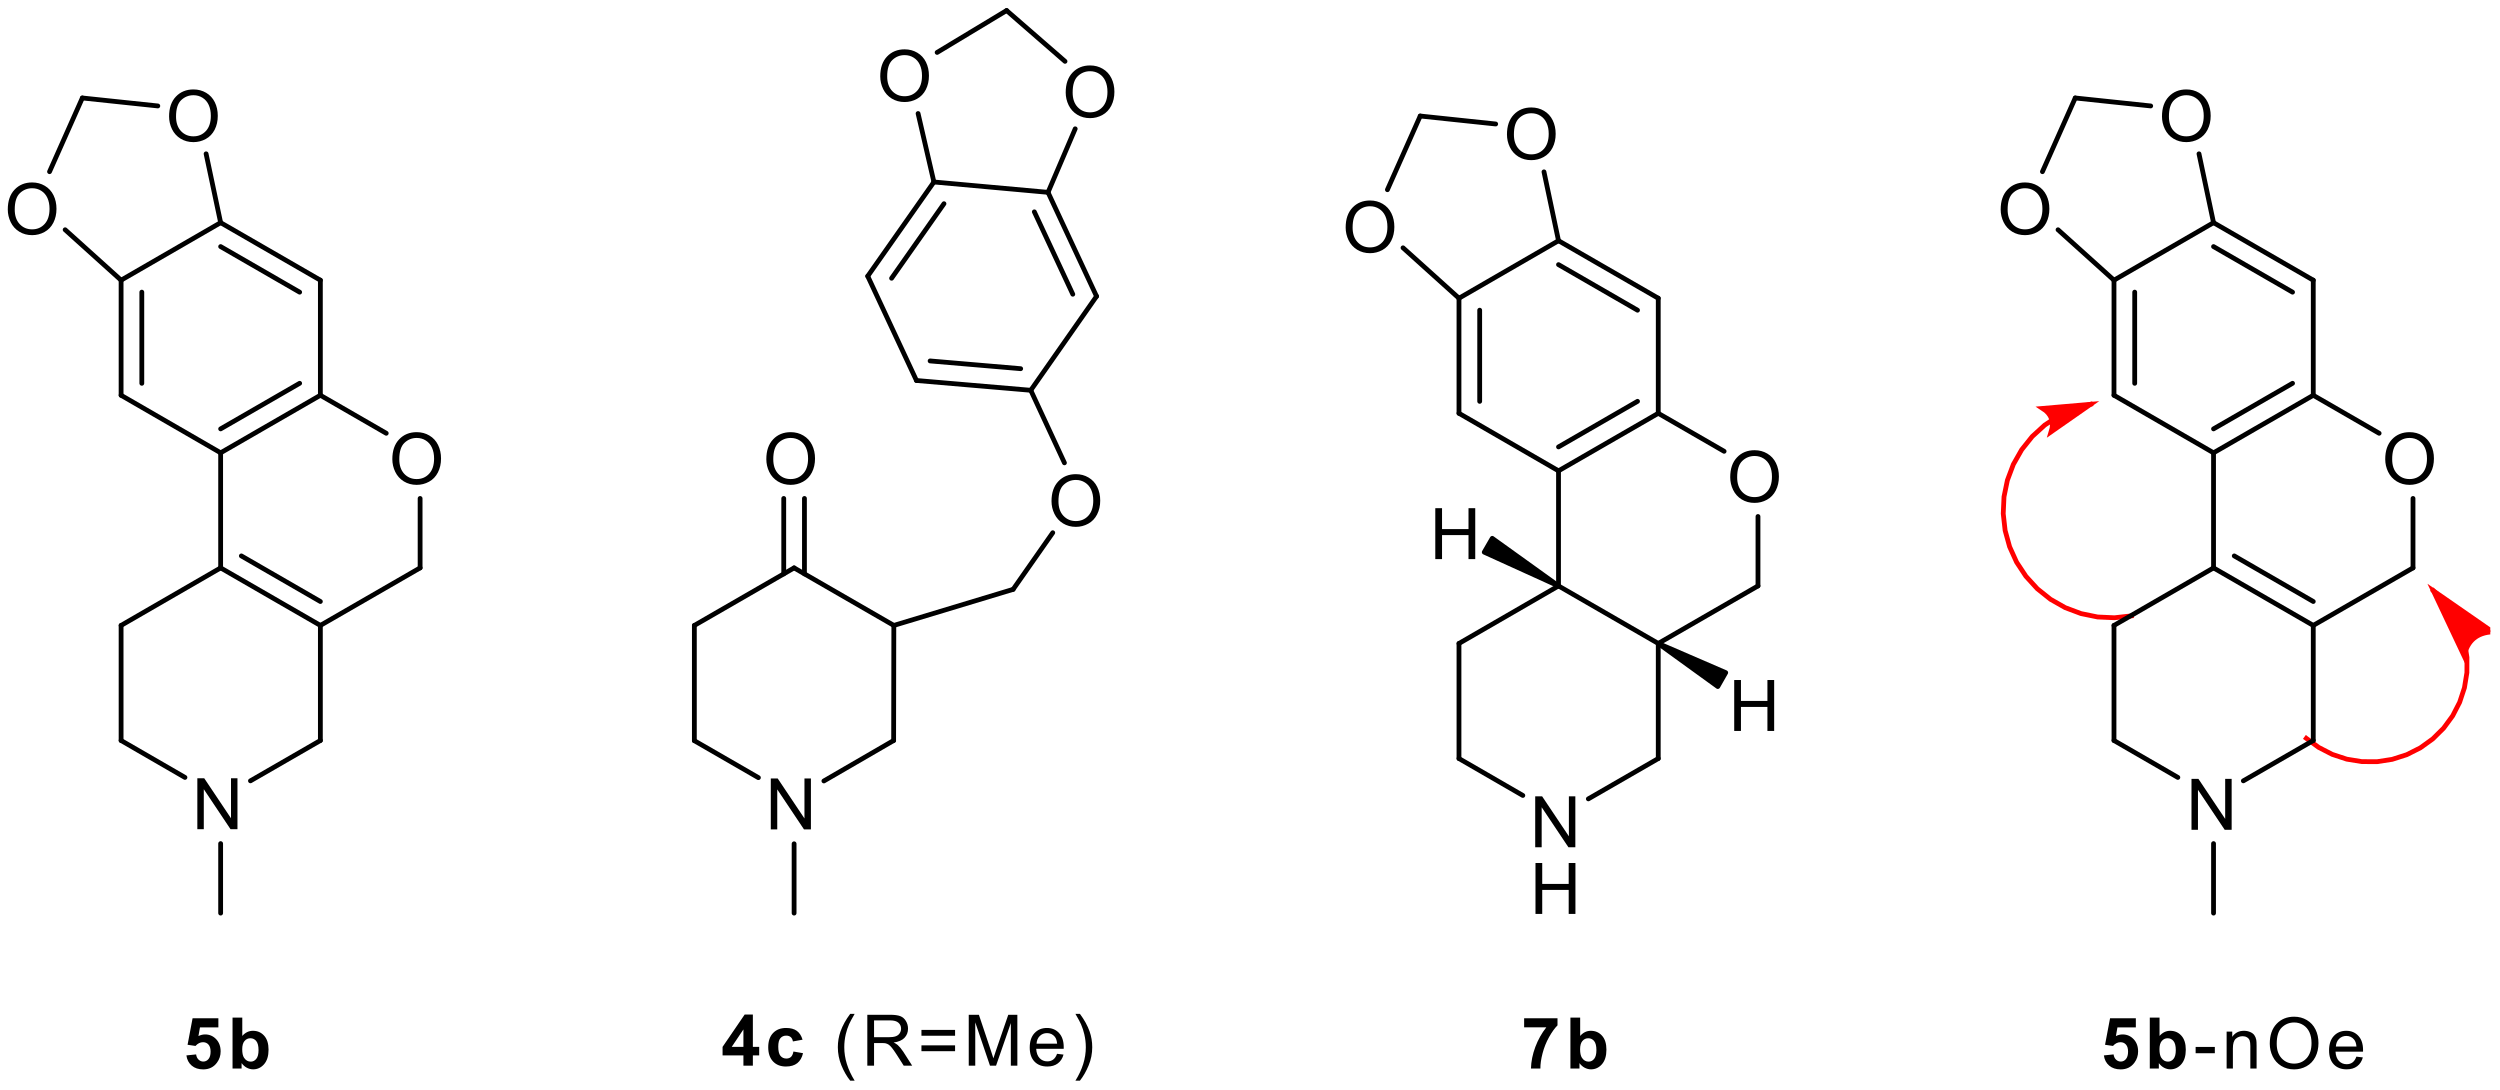 <?xml version="1.0" encoding="UTF-8"?>
<!DOCTYPE svg PUBLIC '-//W3C//DTD SVG 1.0//EN'
          'http://www.w3.org/TR/2001/REC-SVG-20010904/DTD/svg10.dtd'>
<svg stroke-dasharray="none" shape-rendering="auto" xmlns="http://www.w3.org/2000/svg" font-family="'Dialog'" text-rendering="auto" width="858" fill-opacity="1" color-interpolation="auto" color-rendering="auto" preserveAspectRatio="xMidYMid meet" font-size="12px" viewBox="0 0 858 374" fill="black" xmlns:xlink="http://www.w3.org/1999/xlink" stroke="black" image-rendering="auto" stroke-miterlimit="10" stroke-linecap="square" stroke-linejoin="miter" font-style="normal" stroke-width="1" height="374" stroke-dashoffset="0" font-weight="normal" stroke-opacity="1"
><!--Generated by the Batik Graphics2D SVG Generator--><defs id="genericDefs"
  /><g
  ><defs id="defs1"
    ><clipPath clipPathUnits="userSpaceOnUse" id="clipPath1"
      ><path d="M1.503 1.087 L322.994 1.087 L322.994 141.163 L1.503 141.163 L1.503 1.087 Z"
      /></clipPath
      ><clipPath clipPathUnits="userSpaceOnUse" id="clipPath2"
      ><path d="M68.263 71.98 L68.263 208.161 L379.849 208.161 L379.849 71.98 Z"
      /></clipPath
      ><clipPath clipPathUnits="userSpaceOnUse" id="clipPath3"
      ><path d="M68.263 71.98 L68.263 208.161 L379.843 208.161 L379.843 71.98 Z"
      /></clipPath
    ></defs
    ><g transform="scale(2.667,2.667) translate(-1.503,-1.087) matrix(1.029,0,0,1.029,-68.713,-72.951)"
    ><path d="M342.3 175.728 L342.3 169.357 L343.166 169.357 L346.512 174.358 L346.512 169.357 L347.321 169.357 L347.321 175.728 L346.454 175.728 L343.108 170.722 L343.108 175.728 L342.3 175.728 Z" stroke="none" clip-path="url(#clipPath3)"
    /></g
    ><g transform="matrix(2.743,0,0,2.743,-187.242,-197.435)"
    ><path d="M318.584 98.186 Q318.584 96.599 319.435 95.703 Q320.287 94.805 321.634 94.805 Q322.515 94.805 323.222 95.228 Q323.932 95.648 324.303 96.402 Q324.676 97.155 324.676 98.111 Q324.676 99.082 324.285 99.846 Q323.894 100.611 323.175 101.005 Q322.46 101.399 321.628 101.399 Q320.73 101.399 320.021 100.965 Q319.314 100.527 318.949 99.777 Q318.584 99.023 318.584 98.186 ZM319.453 98.198 Q319.453 99.351 320.07 100.014 Q320.69 100.675 321.625 100.675 Q322.576 100.675 323.19 100.006 Q323.807 99.336 323.807 98.108 Q323.807 97.329 323.543 96.749 Q323.28 96.17 322.773 95.851 Q322.269 95.53 321.637 95.53 Q320.742 95.53 320.096 96.147 Q319.453 96.761 319.453 98.198 Z" stroke="none" clip-path="url(#clipPath3)"
    /></g
    ><g transform="matrix(2.743,0,0,2.743,-187.242,-197.435)"
    ><path d="M366.698 129.43 Q366.698 127.842 367.55 126.947 Q368.402 126.049 369.749 126.049 Q370.63 126.049 371.337 126.472 Q372.046 126.892 372.417 127.645 Q372.791 128.398 372.791 129.354 Q372.791 130.325 372.4 131.09 Q372.009 131.855 371.29 132.249 Q370.575 132.643 369.743 132.643 Q368.845 132.643 368.135 132.208 Q367.428 131.771 367.063 131.02 Q366.698 130.267 366.698 129.43 ZM367.567 129.441 Q367.567 130.594 368.185 131.258 Q368.805 131.918 369.74 131.918 Q370.691 131.918 371.305 131.249 Q371.922 130.58 371.922 129.351 Q371.922 128.572 371.658 127.993 Q371.395 127.413 370.888 127.095 Q370.384 126.773 369.752 126.773 Q368.857 126.773 368.211 127.39 Q367.567 128.004 367.567 129.441 Z" stroke="none" clip-path="url(#clipPath3)"
    /></g
    ><g transform="matrix(2.743,0,0,2.743,-187.242,-197.435)"
    ><path d="M338.766 86.548 Q338.766 84.96 339.618 84.065 Q340.469 83.167 341.817 83.167 Q342.697 83.167 343.404 83.59 Q344.114 84.01 344.485 84.763 Q344.858 85.516 344.858 86.472 Q344.858 87.443 344.467 88.208 Q344.076 88.972 343.358 89.367 Q342.642 89.76 341.811 89.76 Q340.913 89.76 340.203 89.326 Q339.496 88.888 339.131 88.138 Q338.766 87.385 338.766 86.548 ZM339.635 86.559 Q339.635 87.712 340.252 88.376 Q340.872 89.036 341.808 89.036 Q342.758 89.036 343.372 88.367 Q343.989 87.698 343.989 86.469 Q343.989 85.69 343.726 85.111 Q343.462 84.531 342.955 84.213 Q342.451 83.891 341.819 83.891 Q340.924 83.891 340.278 84.508 Q339.635 85.122 339.635 86.559 Z" stroke="none" clip-path="url(#clipPath3)"
    /></g
    ><g transform="matrix(2.743,0,0,2.743,-187.242,-197.435)"
    ><path d="M92.952 175.728 L92.952 169.357 L93.818 169.357 L97.164 174.358 L97.164 169.357 L97.973 169.357 L97.973 175.728 L97.106 175.728 L93.76 170.722 L93.76 175.728 L92.952 175.728 Z" stroke="none" clip-path="url(#clipPath3)"
    /></g
    ><g transform="matrix(2.743,0,0,2.743,-187.242,-197.435)"
    ><path d="M69.236 98.186 Q69.236 96.599 70.087 95.704 Q70.939 94.805 72.286 94.805 Q73.167 94.805 73.874 95.228 Q74.584 95.648 74.955 96.402 Q75.328 97.155 75.328 98.111 Q75.328 99.082 74.937 99.846 Q74.546 100.611 73.828 101.005 Q73.112 101.399 72.281 101.399 Q71.382 101.399 70.673 100.965 Q69.966 100.527 69.601 99.777 Q69.236 99.024 69.236 98.186 ZM70.105 98.198 Q70.105 99.351 70.722 100.014 Q71.342 100.675 72.278 100.675 Q73.228 100.675 73.842 100.006 Q74.459 99.337 74.459 98.108 Q74.459 97.329 74.196 96.749 Q73.932 96.17 73.425 95.851 Q72.921 95.53 72.289 95.53 Q71.394 95.53 70.748 96.147 Q70.105 96.761 70.105 98.198 Z" stroke="none" clip-path="url(#clipPath3)"
    /></g
    ><g transform="matrix(2.743,0,0,2.743,-187.242,-197.435)"
    ><path d="M117.35 129.43 Q117.35 127.842 118.202 126.947 Q119.054 126.049 120.401 126.049 Q121.282 126.049 121.989 126.472 Q122.699 126.892 123.069 127.645 Q123.443 128.398 123.443 129.354 Q123.443 130.325 123.052 131.09 Q122.661 131.855 121.942 132.249 Q121.227 132.643 120.395 132.643 Q119.497 132.643 118.787 132.208 Q118.081 131.771 117.716 131.02 Q117.35 130.267 117.35 129.43 ZM118.22 129.441 Q118.22 130.594 118.837 131.258 Q119.457 131.918 120.392 131.918 Q121.343 131.918 121.957 131.249 Q122.574 130.58 122.574 129.351 Q122.574 128.572 122.31 127.993 Q122.047 127.413 121.54 127.095 Q121.036 126.773 120.404 126.773 Q119.509 126.773 118.863 127.39 Q118.22 128.004 118.22 129.441 Z" stroke="none" clip-path="url(#clipPath3)"
    /></g
    ><g transform="matrix(2.743,0,0,2.743,-187.242,-197.435)"
    ><path d="M89.418 86.548 Q89.418 84.96 90.27 84.065 Q91.121 83.167 92.469 83.167 Q93.349 83.167 94.056 83.59 Q94.766 84.01 95.137 84.763 Q95.51 85.516 95.51 86.472 Q95.51 87.443 95.119 88.208 Q94.728 88.972 94.01 89.367 Q93.294 89.76 92.463 89.76 Q91.565 89.76 90.855 89.326 Q90.148 88.888 89.783 88.138 Q89.418 87.385 89.418 86.548 ZM90.287 86.559 Q90.287 87.712 90.904 88.376 Q91.524 89.036 92.46 89.036 Q93.41 89.036 94.024 88.367 Q94.641 87.698 94.641 86.469 Q94.641 85.69 94.378 85.111 Q94.114 84.531 93.607 84.213 Q93.103 83.891 92.472 83.891 Q91.576 83.891 90.93 84.508 Q90.287 85.122 90.287 86.559 Z" stroke="none" clip-path="url(#clipPath3)"
    /></g
    ><g transform="matrix(2.743,0,0,2.743,-187.242,-197.435)"
    ><path d="M164.702 175.752 L164.702 169.381 L165.568 169.381 L168.914 174.382 L168.914 169.381 L169.722 169.381 L169.722 175.752 L168.856 175.752 L165.51 170.746 L165.51 175.752 L164.702 175.752 Z" stroke="none" clip-path="url(#clipPath3)"
    /></g
    ><g transform="matrix(2.743,0,0,2.743,-187.242,-197.435)"
    ><path d="M178.397 81.531 Q178.397 79.943 179.249 79.048 Q180.101 78.15 181.448 78.15 Q182.328 78.15 183.035 78.573 Q183.745 78.993 184.116 79.746 Q184.49 80.499 184.49 81.455 Q184.49 82.426 184.099 83.191 Q183.708 83.956 182.989 84.35 Q182.273 84.744 181.442 84.744 Q180.544 84.744 179.834 84.309 Q179.127 83.872 178.762 83.121 Q178.397 82.368 178.397 81.531 ZM179.266 81.542 Q179.266 82.695 179.883 83.359 Q180.503 84.019 181.439 84.019 Q182.389 84.019 183.004 83.35 Q183.621 82.681 183.621 81.452 Q183.621 80.673 183.357 80.094 Q183.093 79.514 182.586 79.196 Q182.082 78.874 181.451 78.874 Q180.555 78.874 179.909 79.491 Q179.266 80.105 179.266 81.542 Z" stroke="none" clip-path="url(#clipPath3)"
    /></g
    ><g transform="matrix(2.743,0,0,2.743,-187.242,-197.435)"
    ><path d="M199.826 134.685 Q199.826 133.097 200.678 132.202 Q201.53 131.304 202.877 131.304 Q203.757 131.304 204.464 131.727 Q205.174 132.147 205.545 132.9 Q205.919 133.654 205.919 134.609 Q205.919 135.58 205.528 136.345 Q205.136 137.11 204.418 137.504 Q203.702 137.898 202.871 137.898 Q201.973 137.898 201.263 137.463 Q200.556 137.026 200.191 136.275 Q199.826 135.522 199.826 134.685 ZM200.695 134.696 Q200.695 135.85 201.312 136.513 Q201.932 137.173 202.868 137.173 Q203.818 137.173 204.432 136.504 Q205.049 135.835 205.049 134.607 Q205.049 133.827 204.786 133.248 Q204.522 132.668 204.015 132.35 Q203.511 132.028 202.88 132.028 Q201.984 132.028 201.338 132.645 Q200.695 133.26 200.695 134.696 Z" stroke="none" clip-path="url(#clipPath3)"
    /></g
    ><g transform="matrix(2.743,0,0,2.743,-187.242,-197.435)"
    ><path d="M201.601 83.546 Q201.601 81.958 202.453 81.063 Q203.305 80.165 204.652 80.165 Q205.533 80.165 206.24 80.588 Q206.95 81.008 207.32 81.761 Q207.694 82.515 207.694 83.471 Q207.694 84.441 207.303 85.206 Q206.912 85.971 206.193 86.365 Q205.478 86.759 204.646 86.759 Q203.748 86.759 203.038 86.324 Q202.332 85.887 201.966 85.137 Q201.601 84.383 201.601 83.546 ZM202.47 83.558 Q202.47 84.711 203.088 85.374 Q203.708 86.035 204.643 86.035 Q205.594 86.035 206.208 85.365 Q206.825 84.696 206.825 83.468 Q206.825 82.689 206.561 82.109 Q206.298 81.53 205.791 81.211 Q205.286 80.889 204.655 80.889 Q203.76 80.889 203.114 81.507 Q202.47 82.121 202.47 83.558 Z" stroke="none" clip-path="url(#clipPath3)"
    /></g
    ><g transform="matrix(2.743,0,0,2.743,-187.242,-197.435)"
    ><path d="M164.143 129.43 Q164.143 127.842 164.995 126.947 Q165.846 126.049 167.194 126.049 Q168.074 126.049 168.781 126.472 Q169.491 126.892 169.862 127.645 Q170.236 128.398 170.236 129.354 Q170.236 130.325 169.845 131.09 Q169.453 131.855 168.735 132.249 Q168.019 132.643 167.188 132.643 Q166.29 132.643 165.58 132.208 Q164.873 131.771 164.508 131.02 Q164.143 130.267 164.143 129.43 ZM165.012 129.441 Q165.012 130.594 165.629 131.258 Q166.249 131.918 167.185 131.918 Q168.135 131.918 168.749 131.249 Q169.367 130.58 169.367 129.351 Q169.367 128.572 169.103 127.993 Q168.839 127.413 168.332 127.095 Q167.828 126.773 167.197 126.773 Q166.301 126.773 165.655 127.39 Q165.012 128.004 165.012 129.441 Z" stroke="none" clip-path="url(#clipPath3)"
    /></g
    ><g transform="matrix(2.743,0,0,2.743,-187.242,-197.435)"
    ><path d="M260.345 177.985 L260.345 171.614 L261.211 171.614 L264.558 176.614 L264.558 171.614 L265.366 171.614 L265.366 177.985 L264.5 177.985 L261.153 172.978 L261.153 177.985 L260.345 177.985 Z" stroke="none" clip-path="url(#clipPath3)"
    /></g
    ><g transform="matrix(2.743,0,0,2.743,-187.242,-197.435)"
    ><path d="M260.38 186.326 L260.38 179.956 L261.223 179.956 L261.223 182.572 L264.534 182.572 L264.534 179.956 L265.377 179.956 L265.377 186.326 L264.534 186.326 L264.534 183.322 L261.223 183.322 L261.223 186.326 L260.38 186.326 Z" stroke="none" clip-path="url(#clipPath3)"
    /></g
    ><g transform="matrix(2.743,0,0,2.743,-187.242,-197.435)"
    ><path d="M236.629 100.443 Q236.629 98.855 237.481 97.96 Q238.332 97.062 239.679 97.062 Q240.56 97.062 241.267 97.485 Q241.977 97.905 242.348 98.658 Q242.721 99.412 242.721 100.368 Q242.721 101.338 242.33 102.103 Q241.939 102.868 241.221 103.262 Q240.505 103.656 239.674 103.656 Q238.775 103.656 238.066 103.221 Q237.359 102.784 236.994 102.034 Q236.629 101.28 236.629 100.443 ZM237.498 100.455 Q237.498 101.608 238.115 102.271 Q238.735 102.932 239.671 102.932 Q240.621 102.932 241.235 102.263 Q241.852 101.593 241.852 100.365 Q241.852 99.585 241.589 99.006 Q241.325 98.427 240.818 98.108 Q240.314 97.786 239.682 97.786 Q238.787 97.786 238.141 98.403 Q237.498 99.018 237.498 100.455 Z" stroke="none" clip-path="url(#clipPath3)"
    /></g
    ><g transform="matrix(2.743,0,0,2.743,-187.242,-197.435)"
    ><path d="M284.744 131.687 Q284.744 130.099 285.595 129.204 Q286.447 128.306 287.794 128.306 Q288.675 128.306 289.382 128.729 Q290.092 129.149 290.462 129.902 Q290.836 130.655 290.836 131.611 Q290.836 132.582 290.445 133.347 Q290.054 134.112 289.336 134.506 Q288.62 134.899 287.788 134.899 Q286.89 134.899 286.18 134.465 Q285.474 134.028 285.109 133.277 Q284.744 132.524 284.744 131.687 ZM285.613 131.698 Q285.613 132.851 286.23 133.515 Q286.85 134.175 287.786 134.175 Q288.736 134.175 289.35 133.506 Q289.967 132.837 289.967 131.608 Q289.967 130.829 289.704 130.25 Q289.44 129.67 288.933 129.351 Q288.429 129.03 287.797 129.03 Q286.902 129.03 286.256 129.647 Q285.613 130.261 285.613 131.698 Z" stroke="none" clip-path="url(#clipPath3)"
    /></g
    ><g transform="matrix(2.743,0,0,2.743,-187.242,-197.435)"
    ><path d="M256.811 88.804 Q256.811 87.217 257.663 86.322 Q258.514 85.423 259.862 85.423 Q260.742 85.423 261.449 85.846 Q262.159 86.266 262.53 87.02 Q262.904 87.773 262.904 88.729 Q262.904 89.7 262.512 90.464 Q262.121 91.229 261.403 91.623 Q260.687 92.017 259.856 92.017 Q258.958 92.017 258.248 91.583 Q257.541 91.145 257.176 90.395 Q256.811 89.642 256.811 88.804 ZM257.68 88.816 Q257.68 89.969 258.297 90.632 Q258.917 91.293 259.853 91.293 Q260.803 91.293 261.417 90.624 Q262.034 89.954 262.034 88.726 Q262.034 87.947 261.771 87.367 Q261.507 86.788 261 86.469 Q260.496 86.148 259.865 86.148 Q258.969 86.148 258.323 86.765 Q257.68 87.379 257.68 88.816 Z" stroke="none" clip-path="url(#clipPath3)"
    /></g
    ><g transform="matrix(2.743,0,0,2.743,-187.242,-197.435)"
    ><path d="M247.844 141.932 L247.844 135.561 L248.687 135.561 L248.687 138.177 L251.999 138.177 L251.999 135.561 L252.842 135.561 L252.842 141.932 L251.999 141.932 L251.999 138.928 L248.687 138.928 L248.687 141.932 L247.844 141.932 Z" stroke="none" clip-path="url(#clipPath3)"
    /></g
    ><g transform="matrix(2.743,0,0,2.743,-187.242,-197.435)"
    ><path d="M285.244 163.432 L285.244 157.061 L286.087 157.061 L286.087 159.677 L289.399 159.677 L289.399 157.061 L290.242 157.061 L290.242 163.432 L289.399 163.432 L289.399 160.428 L286.087 160.428 L286.087 163.432 L285.244 163.432 Z" stroke="none" clip-path="url(#clipPath3)"
    /></g
    ><g transform="matrix(2.743,0,0,2.743,-187.242,-197.435)"
    ><path d="M91.583 204.029 L92.8 203.904 Q92.852 204.315 93.107 204.559 Q93.365 204.799 93.698 204.799 Q94.081 204.799 94.344 204.489 Q94.611 204.177 94.611 203.551 Q94.611 202.965 94.347 202.673 Q94.086 202.377 93.663 202.377 Q93.139 202.377 92.722 202.844 L91.731 202.699 L92.357 199.385 L95.584 199.385 L95.584 200.526 L93.281 200.526 L93.09 201.61 Q93.498 201.404 93.924 201.404 Q94.738 201.404 95.303 201.995 Q95.868 202.586 95.868 203.53 Q95.868 204.315 95.41 204.933 Q94.79 205.779 93.687 205.779 Q92.803 205.779 92.247 205.304 Q91.691 204.828 91.583 204.029 Z" stroke="none" clip-path="url(#clipPath3)"
    /></g
    ><g transform="matrix(2.743,0,0,2.743,-187.242,-197.435)"
    ><path d="M97.357 205.668 L97.357 199.298 L98.576 199.298 L98.576 201.592 Q99.141 200.949 99.915 200.949 Q100.758 200.949 101.308 201.56 Q101.862 202.169 101.862 203.313 Q101.862 204.495 101.3 205.135 Q100.738 205.773 99.932 205.773 Q99.538 205.773 99.153 205.576 Q98.768 205.376 98.49 204.991 L98.49 205.668 L97.357 205.668 ZM98.568 203.261 Q98.568 203.977 98.794 204.321 Q99.112 204.808 99.637 204.808 Q100.043 204.808 100.326 204.463 Q100.61 204.116 100.61 203.374 Q100.61 202.583 100.323 202.232 Q100.037 201.882 99.591 201.882 Q99.15 201.882 98.858 202.224 Q98.568 202.566 98.568 203.261 Z" stroke="none" clip-path="url(#clipPath3)"
    /></g
    ><g transform="matrix(2.743,0,0,2.743,-187.242,-197.435)"
    ><path d="M331.495 204.029 L332.711 203.904 Q332.764 204.315 333.018 204.559 Q333.276 204.799 333.609 204.799 Q333.992 204.799 334.255 204.489 Q334.522 204.177 334.522 203.551 Q334.522 202.965 334.258 202.673 Q333.998 202.377 333.575 202.377 Q333.05 202.377 332.633 202.844 L331.642 202.699 L332.268 199.385 L335.495 199.385 L335.495 200.526 L333.192 200.526 L333.001 201.61 Q333.409 201.404 333.835 201.404 Q334.649 201.404 335.214 201.995 Q335.779 202.586 335.779 203.53 Q335.779 204.315 335.322 204.933 Q334.702 205.779 333.598 205.779 Q332.714 205.779 332.158 205.304 Q331.602 204.828 331.495 204.029 Z" stroke="none" clip-path="url(#clipPath3)"
    /></g
    ><g transform="matrix(2.743,0,0,2.743,-187.242,-197.435)"
    ><path d="M337.24 205.668 L337.24 199.298 L338.46 199.298 L338.46 201.592 Q339.025 200.949 339.798 200.949 Q340.642 200.949 341.192 201.56 Q341.745 202.169 341.745 203.313 Q341.745 204.495 341.183 205.135 Q340.621 205.773 339.816 205.773 Q339.422 205.773 339.036 205.576 Q338.651 205.376 338.373 204.991 L338.373 205.668 L337.24 205.668 ZM338.451 203.261 Q338.451 203.977 338.677 204.321 Q338.996 204.808 339.52 204.808 Q339.926 204.808 340.21 204.463 Q340.494 204.116 340.494 203.374 Q340.494 202.583 340.207 202.232 Q339.92 201.882 339.474 201.882 Q339.034 201.882 338.741 202.224 Q338.451 202.566 338.451 203.261 Z" stroke="none" clip-path="url(#clipPath3)"
    /></g
    ><g transform="matrix(2.743,0,0,2.743,-187.242,-197.435)"
    ><path d="M342.976 203.756 L342.976 202.968 L345.378 202.968 L345.378 203.756 L342.976 203.756 Z" stroke="none" clip-path="url(#clipPath3)"
    /></g
    ><g transform="matrix(2.743,0,0,2.743,-187.242,-197.435)"
    ><path d="M346.854 205.668 L346.854 201.053 L347.558 201.053 L347.558 201.708 Q348.065 200.949 349.027 200.949 Q349.445 200.949 349.792 201.1 Q350.143 201.248 350.317 201.491 Q350.49 201.734 350.56 202.07 Q350.603 202.288 350.603 202.829 L350.603 205.668 L349.821 205.668 L349.821 202.861 Q349.821 202.383 349.728 202.146 Q349.639 201.908 349.407 201.769 Q349.175 201.627 348.862 201.627 Q348.361 201.627 347.999 201.946 Q347.637 202.262 347.637 203.148 L347.637 205.668 L346.854 205.668 Z" stroke="none" clip-path="url(#clipPath3)"
    /></g
    ><g transform="matrix(2.743,0,0,2.743,-187.242,-197.435)"
    ><path d="M352.253 202.566 Q352.253 200.978 353.104 200.083 Q353.956 199.185 355.303 199.185 Q356.184 199.185 356.891 199.608 Q357.601 200.028 357.972 200.781 Q358.345 201.534 358.345 202.49 Q358.345 203.461 357.954 204.226 Q357.563 204.991 356.845 205.385 Q356.129 205.779 355.298 205.779 Q354.399 205.779 353.69 205.344 Q352.983 204.907 352.618 204.156 Q352.253 203.403 352.253 202.566 ZM353.122 202.577 Q353.122 203.73 353.739 204.394 Q354.359 205.054 355.295 205.054 Q356.245 205.054 356.859 204.385 Q357.476 203.716 357.476 202.487 Q357.476 201.708 357.213 201.129 Q356.949 200.549 356.442 200.231 Q355.938 199.909 355.306 199.909 Q354.411 199.909 353.765 200.526 Q353.122 201.14 353.122 202.577 Z" stroke="none" clip-path="url(#clipPath3)"
    /></g
    ><g transform="matrix(2.743,0,0,2.743,-187.242,-197.435)"
    ><path d="M363.089 204.182 L363.897 204.281 Q363.706 204.991 363.188 205.382 Q362.672 205.773 361.869 205.773 Q360.855 205.773 360.261 205.15 Q359.67 204.524 359.67 203.4 Q359.67 202.235 360.27 201.592 Q360.87 200.949 361.826 200.949 Q362.75 200.949 363.335 201.581 Q363.923 202.209 363.923 203.351 Q363.923 203.42 363.921 203.559 L360.479 203.559 Q360.522 204.321 360.907 204.727 Q361.296 205.13 361.872 205.13 Q362.304 205.13 362.608 204.904 Q362.912 204.678 363.089 204.182 ZM360.522 202.916 L363.098 202.916 Q363.046 202.334 362.802 202.044 Q362.428 201.592 361.834 201.592 Q361.296 201.592 360.928 201.954 Q360.56 202.314 360.522 202.916 Z" stroke="none" clip-path="url(#clipPath3)"
    /></g
    ><g transform="matrix(2.743,0,0,2.743,-187.242,-197.435)"
    ><path d="M161.277 205.314 L161.277 204.031 L158.669 204.031 L158.669 202.962 L161.433 198.917 L162.459 198.917 L162.459 202.959 L163.25 202.959 L163.25 204.031 L162.459 204.031 L162.459 205.314 L161.277 205.314 ZM161.277 202.959 L161.277 200.78 L159.814 202.959 L161.277 202.959 Z" stroke="none" clip-path="url(#clipPath3)"
    /></g
    ><g transform="matrix(2.743,0,0,2.743,-187.242,-197.435)"
    ><path d="M168.675 202.064 L167.469 202.281 Q167.409 201.919 167.194 201.736 Q166.98 201.554 166.635 201.554 Q166.18 201.554 165.908 201.87 Q165.636 202.185 165.636 202.924 Q165.636 203.744 165.911 204.083 Q166.189 204.422 166.652 204.422 Q167 204.422 167.22 204.225 Q167.443 204.028 167.536 203.544 L168.735 203.75 Q168.547 204.576 168.017 204.999 Q167.487 205.419 166.597 205.419 Q165.583 205.419 164.981 204.781 Q164.381 204.141 164.381 203.011 Q164.381 201.867 164.984 201.232 Q165.589 200.595 166.618 200.595 Q167.461 200.595 167.959 200.957 Q168.457 201.319 168.675 202.064 Z" stroke="none" clip-path="url(#clipPath3)"
    /></g
    ><g transform="matrix(2.743,0,0,2.743,-187.242,-197.435)"
    ><path d="M174.635 207.189 Q173.986 206.372 173.537 205.277 Q173.091 204.179 173.091 203.005 Q173.091 201.971 173.427 201.024 Q173.818 199.926 174.635 198.833 L175.194 198.833 Q174.67 199.737 174.499 200.125 Q174.235 200.725 174.082 201.377 Q173.896 202.188 173.896 203.011 Q173.896 205.1 175.194 207.189 L174.635 207.189 Z" stroke="none" clip-path="url(#clipPath3)"
    /></g
    ><g transform="matrix(2.743,0,0,2.743,-187.242,-197.435)"
    ><path d="M176.779 205.314 L176.779 198.944 L179.603 198.944 Q180.455 198.944 180.898 199.114 Q181.342 199.285 181.605 199.72 Q181.872 200.155 181.872 200.682 Q181.872 201.36 181.431 201.826 Q180.994 202.29 180.076 202.414 Q180.412 202.577 180.585 202.733 Q180.953 203.072 181.284 203.579 L182.393 205.314 L181.333 205.314 L180.49 203.987 Q180.119 203.414 179.879 203.11 Q179.641 202.805 179.453 202.684 Q179.264 202.562 179.067 202.516 Q178.925 202.484 178.598 202.484 L177.622 202.484 L177.622 205.314 L176.779 205.314 ZM177.622 201.754 L179.432 201.754 Q180.012 201.754 180.336 201.635 Q180.664 201.516 180.832 201.252 Q181.003 200.989 181.003 200.682 Q181.003 200.23 180.672 199.94 Q180.345 199.648 179.638 199.648 L177.622 199.648 L177.622 201.754 Z" stroke="none" clip-path="url(#clipPath3)"
    /></g
    ><g transform="matrix(2.743,0,0,2.743,-187.242,-197.435)"
    ><path d="M187.759 201.568 L183.552 201.568 L183.552 200.838 L187.759 200.838 L187.759 201.568 ZM187.759 203.501 L183.552 203.501 L183.552 202.771 L187.759 202.771 L187.759 203.501 Z" stroke="none" clip-path="url(#clipPath3)"
    /></g
    ><g transform="matrix(2.743,0,0,2.743,-187.242,-197.435)"
    ><path d="M189.47 205.314 L189.47 198.944 L190.739 198.944 L192.249 203.454 Q192.457 204.083 192.553 204.396 Q192.66 204.048 192.892 203.376 L194.416 198.944 L195.551 198.944 L195.551 205.314 L194.737 205.314 L194.737 199.981 L192.886 205.314 L192.127 205.314 L190.284 199.891 L190.284 205.314 L189.47 205.314 Z" stroke="none" clip-path="url(#clipPath3)"
    /></g
    ><g transform="matrix(2.743,0,0,2.743,-187.242,-197.435)"
    ><path d="M200.519 203.828 L201.327 203.927 Q201.136 204.636 200.617 205.028 Q200.102 205.419 199.299 205.419 Q198.285 205.419 197.691 204.796 Q197.1 204.17 197.1 203.046 Q197.1 201.881 197.7 201.238 Q198.3 200.595 199.256 200.595 Q200.18 200.595 200.765 201.226 Q201.353 201.855 201.353 202.997 Q201.353 203.066 201.35 203.205 L197.909 203.205 Q197.952 203.967 198.337 204.373 Q198.726 204.775 199.302 204.775 Q199.734 204.775 200.038 204.549 Q200.342 204.323 200.519 203.828 ZM197.952 202.562 L200.528 202.562 Q200.475 201.98 200.232 201.69 Q199.858 201.238 199.264 201.238 Q198.726 201.238 198.357 201.6 Q197.99 201.959 197.952 202.562 Z" stroke="none" clip-path="url(#clipPath3)"
    /></g
    ><g transform="matrix(2.743,0,0,2.743,-187.242,-197.435)"
    ><path d="M203.38 207.189 L202.818 207.189 Q204.119 205.1 204.119 203.011 Q204.119 202.194 203.93 201.389 Q203.782 200.737 203.519 200.137 Q203.348 199.746 202.818 198.833 L203.38 198.833 Q204.197 199.926 204.588 201.024 Q204.921 201.971 204.921 203.005 Q204.921 204.179 204.472 205.277 Q204.023 206.372 203.38 207.189 Z" stroke="none" clip-path="url(#clipPath3)"
    /></g
    ><g transform="matrix(2.743,0,0,2.743,-187.242,-197.435)"
    ><path d="M258.959 200.517 L258.959 199.385 L263.134 199.385 L263.134 200.271 Q262.618 200.778 262.082 201.731 Q261.549 202.681 261.268 203.754 Q260.987 204.825 260.993 205.668 L259.814 205.668 Q259.846 204.347 260.358 202.974 Q260.874 201.601 261.735 200.517 L258.959 200.517 Z" stroke="none" clip-path="url(#clipPath3)"
    /></g
    ><g transform="matrix(2.743,0,0,2.743,-187.242,-197.435)"
    ><path d="M264.75 205.668 L264.75 199.298 L265.97 199.298 L265.97 201.592 Q266.534 200.949 267.308 200.949 Q268.151 200.949 268.702 201.56 Q269.255 202.169 269.255 203.313 Q269.255 204.495 268.693 205.135 Q268.131 205.773 267.325 205.773 Q266.932 205.773 266.546 205.576 Q266.161 205.376 265.883 204.991 L265.883 205.668 L264.75 205.668 ZM265.961 203.261 Q265.961 203.977 266.187 204.321 Q266.506 204.808 267.03 204.808 Q267.436 204.808 267.719 204.463 Q268.003 204.116 268.003 203.374 Q268.003 202.583 267.717 202.232 Q267.43 201.882 266.984 201.882 Q266.543 201.882 266.251 202.224 Q265.961 202.566 265.961 203.261 Z" stroke="none" clip-path="url(#clipPath3)"
    /></g
    ><g fill="red" stroke-width="0.6" transform="matrix(2.743,0,0,2.743,-187.242,-197.435)" stroke="red"
    ><path fill="none" d="M329.824 122.564 L327.785 123.126 L325.859 124 L324.093 125.165 L322.532 126.591 L321.212 128.244 L320.168 130.083 L319.424 132.063 L318.999 134.135 L318.904 136.248 L319.14 138.35 L319.702 140.388 L320.575 142.314 L321.74 144.08 L323.166 145.642 L324.819 146.961 L326.658 148.005 L328.638 148.749 L330.71 149.174 L332.823 149.27 L334.925 149.034 L334.925 149.034" clip-path="url(#clipPath3)"
    /></g
    ><g fill="red" transform="matrix(2.743,0,0,2.743,-187.242,-197.435)" stroke="red"
    ><path d="M329.824 122.564 L323.846 123.078 Q325.484 124.136 324.903 125.998 Z" stroke="none" clip-path="url(#clipPath3)"
    /></g
    ><g fill="red" stroke-width="0.6" transform="matrix(2.743,0,0,2.743,-187.242,-197.435)" stroke="red"
    ><path fill="none" d="M329.824 122.564 L323.846 123.078 Q325.484 124.136 324.903 125.998 Z" clip-path="url(#clipPath3)"
    /></g
    ><g fill="red" stroke-width="0.6" transform="matrix(2.743,0,0,2.743,-187.242,-197.435)" stroke="red"
    ><path fill="none" d="M372.728 145.903 L374.073 147.26 L375.19 148.812 L376.05 150.518 L376.633 152.339 L376.924 154.228 L376.916 156.139 L376.608 158.026 L376.01 159.841 L375.135 161.54 L374.005 163.081 L372.647 164.427 L371.096 165.544 L369.389 166.404 L367.569 166.987 L365.68 167.278 L363.769 167.269 L361.882 166.962 L360.067 166.363 L358.368 165.488 L356.826 164.358 L356.826 164.358" clip-path="url(#clipPath3)"
    /></g
    ><g fill="red" transform="matrix(2.743,0,0,2.743,-187.242,-197.435)" stroke="red"
    ><path d="M372.728 145.903 L380.123 151.033 Q377.201 151.187 376.567 154.043 Z" stroke="none" clip-path="url(#clipPath3)"
    /></g
    ><g fill="red" stroke-width="0.6" transform="matrix(2.743,0,0,2.743,-187.242,-197.435)" stroke="red"
    ><path fill="none" d="M372.728 145.903 L380.123 151.033 Q377.201 151.187 376.567 154.043 Z" clip-path="url(#clipPath3)"
    /></g
    ><g stroke-width="0.6" transform="matrix(2.743,0,0,2.743,-187.242,-197.435)" stroke-linejoin="round" stroke-linecap="round"
    ><path fill="none" d="M332.761 107.035 L332.761 121.433 M335.353 108.53 L335.353 119.938" clip-path="url(#clipPath3)"
    /></g
    ><g stroke-width="0.6" transform="matrix(2.743,0,0,2.743,-187.242,-197.435)" stroke-linejoin="round" stroke-linecap="round"
    ><path fill="none" d="M332.761 121.433 L345.216 128.633" clip-path="url(#clipPath3)"
    /></g
    ><g stroke-width="0.6" transform="matrix(2.743,0,0,2.743,-187.242,-197.435)" stroke-linejoin="round" stroke-linecap="round"
    ><path fill="none" d="M345.216 128.633 L357.694 121.433 M345.217 125.638 L355.101 119.936" clip-path="url(#clipPath3)"
    /></g
    ><g stroke-width="0.6" transform="matrix(2.743,0,0,2.743,-187.242,-197.435)" stroke-linejoin="round" stroke-linecap="round"
    ><path fill="none" d="M357.694 121.433 L357.694 107.035" clip-path="url(#clipPath3)"
    /></g
    ><g stroke-width="0.6" transform="matrix(2.743,0,0,2.743,-187.242,-197.435)" stroke-linejoin="round" stroke-linecap="round"
    ><path fill="none" d="M357.694 107.035 L345.216 99.836 M355.101 108.533 L345.217 102.83" clip-path="url(#clipPath3)"
    /></g
    ><g stroke-width="0.6" transform="matrix(2.743,0,0,2.743,-187.242,-197.435)" stroke-linejoin="round" stroke-linecap="round"
    ><path fill="none" d="M332.761 107.035 L345.216 99.836" clip-path="url(#clipPath3)"
    /></g
    ><g stroke-width="0.6" transform="matrix(2.743,0,0,2.743,-187.242,-197.435)" stroke-linejoin="round" stroke-linecap="round"
    ><path fill="none" d="M345.216 128.633 L345.216 143.031" clip-path="url(#clipPath3)"
    /></g
    ><g stroke-width="0.6" transform="matrix(2.743,0,0,2.743,-187.242,-197.435)" stroke-linejoin="round" stroke-linecap="round"
    ><path fill="none" d="M345.216 143.031 L332.761 150.23" clip-path="url(#clipPath3)"
    /></g
    ><g stroke-width="0.6" transform="matrix(2.743,0,0,2.743,-187.242,-197.435)" stroke-linejoin="round" stroke-linecap="round"
    ><path fill="none" d="M332.761 150.23 L332.761 164.629" clip-path="url(#clipPath3)"
    /></g
    ><g stroke-width="0.6" transform="matrix(2.743,0,0,2.743,-187.242,-197.435)" stroke-linejoin="round" stroke-linecap="round"
    ><path fill="none" d="M332.761 164.629 L340.751 169.247" clip-path="url(#clipPath3)"
    /></g
    ><g stroke-width="0.6" transform="matrix(2.743,0,0,2.743,-187.242,-197.435)" stroke-linejoin="round" stroke-linecap="round"
    ><path fill="none" d="M348.947 169.675 L357.694 164.629" clip-path="url(#clipPath3)"
    /></g
    ><g stroke-width="0.6" transform="matrix(2.743,0,0,2.743,-187.242,-197.435)" stroke-linejoin="round" stroke-linecap="round"
    ><path fill="none" d="M357.694 164.629 L357.694 150.23" clip-path="url(#clipPath3)"
    /></g
    ><g stroke-width="0.6" transform="matrix(2.743,0,0,2.743,-187.242,-197.435)" stroke-linejoin="round" stroke-linecap="round"
    ><path fill="none" d="M345.216 143.031 L357.694 150.23 M347.809 141.533 L357.694 147.237" clip-path="url(#clipPath3)"
    /></g
    ><g stroke-width="0.6" transform="matrix(2.743,0,0,2.743,-187.242,-197.435)" stroke-linejoin="round" stroke-linecap="round"
    ><path fill="none" d="M345.216 177.528 L345.216 186.226" clip-path="url(#clipPath3)"
    /></g
    ><g stroke-width="0.6" transform="matrix(2.743,0,0,2.743,-187.242,-197.435)" stroke-linejoin="round" stroke-linecap="round"
    ><path fill="none" d="M357.694 150.23 L370.173 143.031" clip-path="url(#clipPath3)"
    /></g
    ><g stroke-width="0.6" transform="matrix(2.743,0,0,2.743,-187.242,-197.435)" stroke-linejoin="round" stroke-linecap="round"
    ><path fill="none" d="M370.173 143.031 L370.173 134.343" clip-path="url(#clipPath3)"
    /></g
    ><g stroke-width="0.6" transform="matrix(2.743,0,0,2.743,-187.242,-197.435)" stroke-linejoin="round" stroke-linecap="round"
    ><path fill="none" d="M357.694 121.433 L365.935 126.188" clip-path="url(#clipPath3)"
    /></g
    ><g stroke-width="0.6" transform="matrix(2.743,0,0,2.743,-187.242,-197.435)" stroke-linejoin="round" stroke-linecap="round"
    ><path fill="none" d="M332.761 107.035 L325.76 100.726" clip-path="url(#clipPath3)"
    /></g
    ><g stroke-width="0.6" transform="matrix(2.743,0,0,2.743,-187.242,-197.435)" stroke-linejoin="round" stroke-linecap="round"
    ><path fill="none" d="M345.216 99.836 L343.396 91.223" clip-path="url(#clipPath3)"
    /></g
    ><g stroke-width="0.6" transform="matrix(2.743,0,0,2.743,-187.242,-197.435)" stroke-linejoin="round" stroke-linecap="round"
    ><path fill="none" d="M323.808 93.458 L327.913 84.237" clip-path="url(#clipPath3)"
    /></g
    ><g stroke-width="0.6" transform="matrix(2.743,0,0,2.743,-187.242,-197.435)" stroke-linejoin="round" stroke-linecap="round"
    ><path fill="none" d="M337.354 85.234 L327.913 84.237" clip-path="url(#clipPath3)"
    /></g
    ><g stroke-width="0.6" transform="matrix(2.743,0,0,2.743,-187.242,-197.435)" stroke-linejoin="round" stroke-linecap="round"
    ><path fill="none" d="M83.413 107.035 L83.413 121.433 M86.005 108.53 L86.005 119.938" clip-path="url(#clipPath3)"
    /></g
    ><g stroke-width="0.6" transform="matrix(2.743,0,0,2.743,-187.242,-197.435)" stroke-linejoin="round" stroke-linecap="round"
    ><path fill="none" d="M83.413 121.433 L95.868 128.633" clip-path="url(#clipPath3)"
    /></g
    ><g stroke-width="0.6" transform="matrix(2.743,0,0,2.743,-187.242,-197.435)" stroke-linejoin="round" stroke-linecap="round"
    ><path fill="none" d="M95.868 128.633 L108.346 121.433 M95.869 125.638 L105.753 119.936" clip-path="url(#clipPath3)"
    /></g
    ><g stroke-width="0.6" transform="matrix(2.743,0,0,2.743,-187.242,-197.435)" stroke-linejoin="round" stroke-linecap="round"
    ><path fill="none" d="M108.346 121.433 L108.346 107.035" clip-path="url(#clipPath3)"
    /></g
    ><g stroke-width="0.6" transform="matrix(2.743,0,0,2.743,-187.242,-197.435)" stroke-linejoin="round" stroke-linecap="round"
    ><path fill="none" d="M108.346 107.035 L95.868 99.836 M105.753 108.533 L95.869 102.83" clip-path="url(#clipPath3)"
    /></g
    ><g stroke-width="0.6" transform="matrix(2.743,0,0,2.743,-187.242,-197.435)" stroke-linejoin="round" stroke-linecap="round"
    ><path fill="none" d="M83.413 107.035 L95.868 99.836" clip-path="url(#clipPath3)"
    /></g
    ><g stroke-width="0.6" transform="matrix(2.743,0,0,2.743,-187.242,-197.435)" stroke-linejoin="round" stroke-linecap="round"
    ><path fill="none" d="M95.868 128.633 L95.868 143.031" clip-path="url(#clipPath3)"
    /></g
    ><g stroke-width="0.6" transform="matrix(2.743,0,0,2.743,-187.242,-197.435)" stroke-linejoin="round" stroke-linecap="round"
    ><path fill="none" d="M95.868 143.031 L83.413 150.23" clip-path="url(#clipPath3)"
    /></g
    ><g stroke-width="0.6" transform="matrix(2.743,0,0,2.743,-187.242,-197.435)" stroke-linejoin="round" stroke-linecap="round"
    ><path fill="none" d="M83.413 150.23 L83.413 164.629" clip-path="url(#clipPath3)"
    /></g
    ><g stroke-width="0.6" transform="matrix(2.743,0,0,2.743,-187.242,-197.435)" stroke-linejoin="round" stroke-linecap="round"
    ><path fill="none" d="M83.413 164.629 L91.403 169.247" clip-path="url(#clipPath3)"
    /></g
    ><g stroke-width="0.6" transform="matrix(2.743,0,0,2.743,-187.242,-197.435)" stroke-linejoin="round" stroke-linecap="round"
    ><path fill="none" d="M99.599 169.675 L108.346 164.629" clip-path="url(#clipPath3)"
    /></g
    ><g stroke-width="0.6" transform="matrix(2.743,0,0,2.743,-187.242,-197.435)" stroke-linejoin="round" stroke-linecap="round"
    ><path fill="none" d="M108.346 164.629 L108.346 150.23" clip-path="url(#clipPath3)"
    /></g
    ><g stroke-width="0.6" transform="matrix(2.743,0,0,2.743,-187.242,-197.435)" stroke-linejoin="round" stroke-linecap="round"
    ><path fill="none" d="M95.868 143.031 L108.346 150.23 M98.461 141.533 L108.346 147.237" clip-path="url(#clipPath3)"
    /></g
    ><g stroke-width="0.6" transform="matrix(2.743,0,0,2.743,-187.242,-197.435)" stroke-linejoin="round" stroke-linecap="round"
    ><path fill="none" d="M95.868 177.528 L95.868 186.226" clip-path="url(#clipPath3)"
    /></g
    ><g stroke-width="0.6" transform="matrix(2.743,0,0,2.743,-187.242,-197.435)" stroke-linejoin="round" stroke-linecap="round"
    ><path fill="none" d="M108.346 150.23 L120.825 143.031" clip-path="url(#clipPath3)"
    /></g
    ><g stroke-width="0.6" transform="matrix(2.743,0,0,2.743,-187.242,-197.435)" stroke-linejoin="round" stroke-linecap="round"
    ><path fill="none" d="M120.825 143.031 L120.825 134.343" clip-path="url(#clipPath3)"
    /></g
    ><g stroke-width="0.6" transform="matrix(2.743,0,0,2.743,-187.242,-197.435)" stroke-linejoin="round" stroke-linecap="round"
    ><path fill="none" d="M108.346 121.433 L116.587 126.188" clip-path="url(#clipPath3)"
    /></g
    ><g stroke-width="0.6" transform="matrix(2.743,0,0,2.743,-187.242,-197.435)" stroke-linejoin="round" stroke-linecap="round"
    ><path fill="none" d="M83.413 107.035 L76.413 100.726" clip-path="url(#clipPath3)"
    /></g
    ><g stroke-width="0.6" transform="matrix(2.743,0,0,2.743,-187.242,-197.435)" stroke-linejoin="round" stroke-linecap="round"
    ><path fill="none" d="M95.868 99.836 L94.048 91.223" clip-path="url(#clipPath3)"
    /></g
    ><g stroke-width="0.6" transform="matrix(2.743,0,0,2.743,-187.242,-197.435)" stroke-linejoin="round" stroke-linecap="round"
    ><path fill="none" d="M74.46 93.458 L78.565 84.237" clip-path="url(#clipPath3)"
    /></g
    ><g stroke-width="0.6" transform="matrix(2.743,0,0,2.743,-187.242,-197.435)" stroke-linejoin="round" stroke-linecap="round"
    ><path fill="none" d="M88.006 85.234 L78.565 84.237" clip-path="url(#clipPath3)"
    /></g
    ><g stroke-width="0.6" transform="matrix(2.743,0,0,2.743,-187.242,-197.435)" stroke-linejoin="round" stroke-linecap="round"
    ><path fill="none" d="M185.111 94.748 L176.832 106.531 M186.37 97.465 L179.816 106.793" clip-path="url(#clipPath3)"
    /></g
    ><g stroke-width="0.6" transform="matrix(2.743,0,0,2.743,-187.242,-197.435)" stroke-linejoin="round" stroke-linecap="round"
    ><path fill="none" d="M176.832 106.531 L182.927 119.585" clip-path="url(#clipPath3)"
    /></g
    ><g stroke-width="0.6" transform="matrix(2.743,0,0,2.743,-187.242,-197.435)" stroke-linejoin="round" stroke-linecap="round"
    ><path fill="none" d="M182.927 119.585 L197.23 120.809 M184.636 117.138 L195.967 118.108" clip-path="url(#clipPath3)"
    /></g
    ><g stroke-width="0.6" transform="matrix(2.743,0,0,2.743,-187.242,-197.435)" stroke-linejoin="round" stroke-linecap="round"
    ><path fill="none" d="M197.23 120.809 L205.46 109.05" clip-path="url(#clipPath3)"
    /></g
    ><g stroke-width="0.6" transform="matrix(2.743,0,0,2.743,-187.242,-197.435)" stroke-linejoin="round" stroke-linecap="round"
    ><path fill="none" d="M205.46 109.05 L199.39 96.043 M202.488 108.791 L197.677 98.482" clip-path="url(#clipPath3)"
    /></g
    ><g stroke-width="0.6" transform="matrix(2.743,0,0,2.743,-187.242,-197.435)" stroke-linejoin="round" stroke-linecap="round"
    ><path fill="none" d="M185.111 94.748 L199.39 96.043" clip-path="url(#clipPath3)"
    /></g
    ><g stroke-width="0.6" transform="matrix(2.743,0,0,2.743,-187.242,-197.435)" stroke-linejoin="round" stroke-linecap="round"
    ><path fill="none" d="M167.618 143.031 L155.139 150.23" clip-path="url(#clipPath3)"
    /></g
    ><g stroke-width="0.6" transform="matrix(2.743,0,0,2.743,-187.242,-197.435)" stroke-linejoin="round" stroke-linecap="round"
    ><path fill="none" d="M155.139 150.23 L155.139 164.653" clip-path="url(#clipPath3)"
    /></g
    ><g stroke-width="0.6" transform="matrix(2.743,0,0,2.743,-187.242,-197.435)" stroke-linejoin="round" stroke-linecap="round"
    ><path fill="none" d="M155.139 164.653 L163.152 169.276" clip-path="url(#clipPath3)"
    /></g
    ><g stroke-width="0.6" transform="matrix(2.743,0,0,2.743,-187.242,-197.435)" stroke-linejoin="round" stroke-linecap="round"
    ><path fill="none" d="M171.346 169.69 L180.072 164.629" clip-path="url(#clipPath3)"
    /></g
    ><g stroke-width="0.6" transform="matrix(2.743,0,0,2.743,-187.242,-197.435)" stroke-linejoin="round" stroke-linecap="round"
    ><path fill="none" d="M180.072 164.629 L180.096 150.23" clip-path="url(#clipPath3)"
    /></g
    ><g stroke-width="0.6" transform="matrix(2.743,0,0,2.743,-187.242,-197.435)" stroke-linejoin="round" stroke-linecap="round"
    ><path fill="none" d="M167.618 143.031 L180.096 150.23" clip-path="url(#clipPath3)"
    /></g
    ><g stroke-width="0.6" transform="matrix(2.743,0,0,2.743,-187.242,-197.435)" stroke-linejoin="round" stroke-linecap="round"
    ><path fill="none" d="M167.618 177.552 L167.618 186.226" clip-path="url(#clipPath3)"
    /></g
    ><g stroke-width="0.6" transform="matrix(2.743,0,0,2.743,-187.242,-197.435)" stroke-linejoin="round" stroke-linecap="round"
    ><path fill="none" d="M180.096 150.23 L195.021 145.718" clip-path="url(#clipPath3)"
    /></g
    ><g stroke-width="0.6" transform="matrix(2.743,0,0,2.743,-187.242,-197.435)" stroke-linejoin="round" stroke-linecap="round"
    ><path fill="none" d="M195.021 145.718 L199.98 138.632" clip-path="url(#clipPath3)"
    /></g
    ><g stroke-width="0.6" transform="matrix(2.743,0,0,2.743,-187.242,-197.435)" stroke-linejoin="round" stroke-linecap="round"
    ><path fill="none" d="M197.23 120.809 L201.442 129.885" clip-path="url(#clipPath3)"
    /></g
    ><g stroke-width="0.6" transform="matrix(2.743,0,0,2.743,-187.242,-197.435)" stroke-linejoin="round" stroke-linecap="round"
    ><path fill="none" d="M185.111 94.748 L183.131 86.181" clip-path="url(#clipPath3)"
    /></g
    ><g stroke-width="0.6" transform="matrix(2.743,0,0,2.743,-187.242,-197.435)" stroke-linejoin="round" stroke-linecap="round"
    ><path fill="none" d="M199.39 96.043 L202.79 88.094" clip-path="url(#clipPath3)"
    /></g
    ><g stroke-width="0.6" transform="matrix(2.743,0,0,2.743,-187.242,-197.435)" stroke-linejoin="round" stroke-linecap="round"
    ><path fill="none" d="M185.515 78.536 L194.206 73.294" clip-path="url(#clipPath3)"
    /></g
    ><g stroke-width="0.6" transform="matrix(2.743,0,0,2.743,-187.242,-197.435)" stroke-linejoin="round" stroke-linecap="round"
    ><path fill="none" d="M201.515 79.652 L194.206 73.294" clip-path="url(#clipPath3)"
    /></g
    ><g stroke-width="0.6" transform="matrix(2.743,0,0,2.743,-187.242,-197.435)" stroke-linejoin="round" stroke-linecap="round"
    ><path fill="none" d="M168.913 143.779 L168.913 134.343 M166.322 143.779 L166.322 134.343" clip-path="url(#clipPath3)"
    /></g
    ><g stroke-width="0.6" transform="matrix(2.743,0,0,2.743,-187.242,-197.435)" stroke-linejoin="round" stroke-linecap="round"
    ><path fill="none" d="M250.807 109.292 L250.807 123.69 M253.398 110.787 L253.398 122.195" clip-path="url(#clipPath3)"
    /></g
    ><g stroke-width="0.6" transform="matrix(2.743,0,0,2.743,-187.242,-197.435)" stroke-linejoin="round" stroke-linecap="round"
    ><path fill="none" d="M250.807 123.69 L263.261 130.889" clip-path="url(#clipPath3)"
    /></g
    ><g stroke-width="0.6" transform="matrix(2.743,0,0,2.743,-187.242,-197.435)" stroke-linejoin="round" stroke-linecap="round"
    ><path fill="none" d="M263.261 130.889 L275.74 123.69 M263.262 127.895 L273.146 122.192" clip-path="url(#clipPath3)"
    /></g
    ><g stroke-width="0.6" transform="matrix(2.743,0,0,2.743,-187.242,-197.435)" stroke-linejoin="round" stroke-linecap="round"
    ><path fill="none" d="M275.74 123.69 L275.74 109.292" clip-path="url(#clipPath3)"
    /></g
    ><g stroke-width="0.6" transform="matrix(2.743,0,0,2.743,-187.242,-197.435)" stroke-linejoin="round" stroke-linecap="round"
    ><path fill="none" d="M275.74 109.292 L263.261 102.093 M273.146 110.79 L263.262 105.087" clip-path="url(#clipPath3)"
    /></g
    ><g stroke-width="0.6" transform="matrix(2.743,0,0,2.743,-187.242,-197.435)" stroke-linejoin="round" stroke-linecap="round"
    ><path fill="none" d="M250.807 109.292 L263.261 102.093" clip-path="url(#clipPath3)"
    /></g
    ><g stroke-width="0.6" transform="matrix(2.743,0,0,2.743,-187.242,-197.435)" stroke-linejoin="round" stroke-linecap="round"
    ><path fill="none" d="M263.261 130.889 L263.261 145.288" clip-path="url(#clipPath3)"
    /></g
    ><g stroke-width="0.6" transform="matrix(2.743,0,0,2.743,-187.242,-197.435)" stroke-linejoin="round" stroke-linecap="round"
    ><path fill="none" d="M263.261 145.288 L250.807 152.487" clip-path="url(#clipPath3)"
    /></g
    ><g stroke-width="0.6" transform="matrix(2.743,0,0,2.743,-187.242,-197.435)" stroke-linejoin="round" stroke-linecap="round"
    ><path fill="none" d="M250.807 152.487 L250.807 166.886" clip-path="url(#clipPath3)"
    /></g
    ><g stroke-width="0.6" transform="matrix(2.743,0,0,2.743,-187.242,-197.435)" stroke-linejoin="round" stroke-linecap="round"
    ><path fill="none" d="M250.807 166.886 L258.796 171.504" clip-path="url(#clipPath3)"
    /></g
    ><g stroke-width="0.6" transform="matrix(2.743,0,0,2.743,-187.242,-197.435)" stroke-linejoin="round" stroke-linecap="round"
    ><path fill="none" d="M266.994 171.931 L275.74 166.886" clip-path="url(#clipPath3)"
    /></g
    ><g stroke-width="0.6" transform="matrix(2.743,0,0,2.743,-187.242,-197.435)" stroke-linejoin="round" stroke-linecap="round"
    ><path fill="none" d="M275.74 166.886 L275.74 152.487" clip-path="url(#clipPath3)"
    /></g
    ><g stroke-width="0.6" transform="matrix(2.743,0,0,2.743,-187.242,-197.435)" stroke-linejoin="round" stroke-linecap="round"
    ><path fill="none" d="M263.261 145.288 L275.74 152.487" clip-path="url(#clipPath3)"
    /></g
    ><g stroke-width="0.6" transform="matrix(2.743,0,0,2.743,-187.242,-197.435)" stroke-linejoin="round" stroke-linecap="round"
    ><path fill="none" d="M275.74 152.487 L288.218 145.288" clip-path="url(#clipPath3)"
    /></g
    ><g stroke-width="0.6" transform="matrix(2.743,0,0,2.743,-187.242,-197.435)" stroke-linejoin="round" stroke-linecap="round"
    ><path fill="none" d="M288.218 145.288 L288.218 136.6" clip-path="url(#clipPath3)"
    /></g
    ><g stroke-width="0.6" transform="matrix(2.743,0,0,2.743,-187.242,-197.435)" stroke-linejoin="round" stroke-linecap="round"
    ><path fill="none" d="M275.74 123.69 L283.98 128.444" clip-path="url(#clipPath3)"
    /></g
    ><g stroke-width="0.6" transform="matrix(2.743,0,0,2.743,-187.242,-197.435)" stroke-linejoin="round" stroke-linecap="round"
    ><path fill="none" d="M250.807 109.292 L243.806 102.983" clip-path="url(#clipPath3)"
    /></g
    ><g stroke-width="0.6" transform="matrix(2.743,0,0,2.743,-187.242,-197.435)" stroke-linejoin="round" stroke-linecap="round"
    ><path fill="none" d="M263.261 102.093 L261.442 93.48" clip-path="url(#clipPath3)"
    /></g
    ><g stroke-width="0.6" transform="matrix(2.743,0,0,2.743,-187.242,-197.435)" stroke-linejoin="round" stroke-linecap="round"
    ><path fill="none" d="M241.853 95.715 L245.958 86.494" clip-path="url(#clipPath3)"
    /></g
    ><g stroke-width="0.6" transform="matrix(2.743,0,0,2.743,-187.242,-197.435)" stroke-linejoin="round" stroke-linecap="round"
    ><path fill="none" d="M255.399 87.491 L245.958 86.494" clip-path="url(#clipPath3)"
    /></g
    ><g transform="matrix(2.743,0,0,2.743,-187.242,-197.435)"
    ><path d="M263.261 145.288 L253.97 141.065 L254.971 139.334 Z" stroke="none" clip-path="url(#clipPath3)"
    /></g
    ><g stroke-width="0.6" transform="matrix(2.743,0,0,2.743,-187.242,-197.435)" stroke-linejoin="round" stroke-linecap="round"
    ><path fill="none" d="M263.261 145.288 L253.97 141.065 L254.971 139.334 Z" clip-path="url(#clipPath3)"
    /></g
    ><g transform="matrix(2.743,0,0,2.743,-187.242,-197.435)"
    ><path d="M275.74 152.487 L284.18 156.137 L283.191 157.876 Z" stroke="none" clip-path="url(#clipPath3)"
    /></g
    ><g stroke-width="0.6" transform="matrix(2.743,0,0,2.743,-187.242,-197.435)" stroke-linejoin="round" stroke-linecap="round"
    ><path fill="none" d="M275.74 152.487 L284.18 156.137 L283.191 157.876 Z" clip-path="url(#clipPath3)"
    /></g
  ></g
></svg
>
